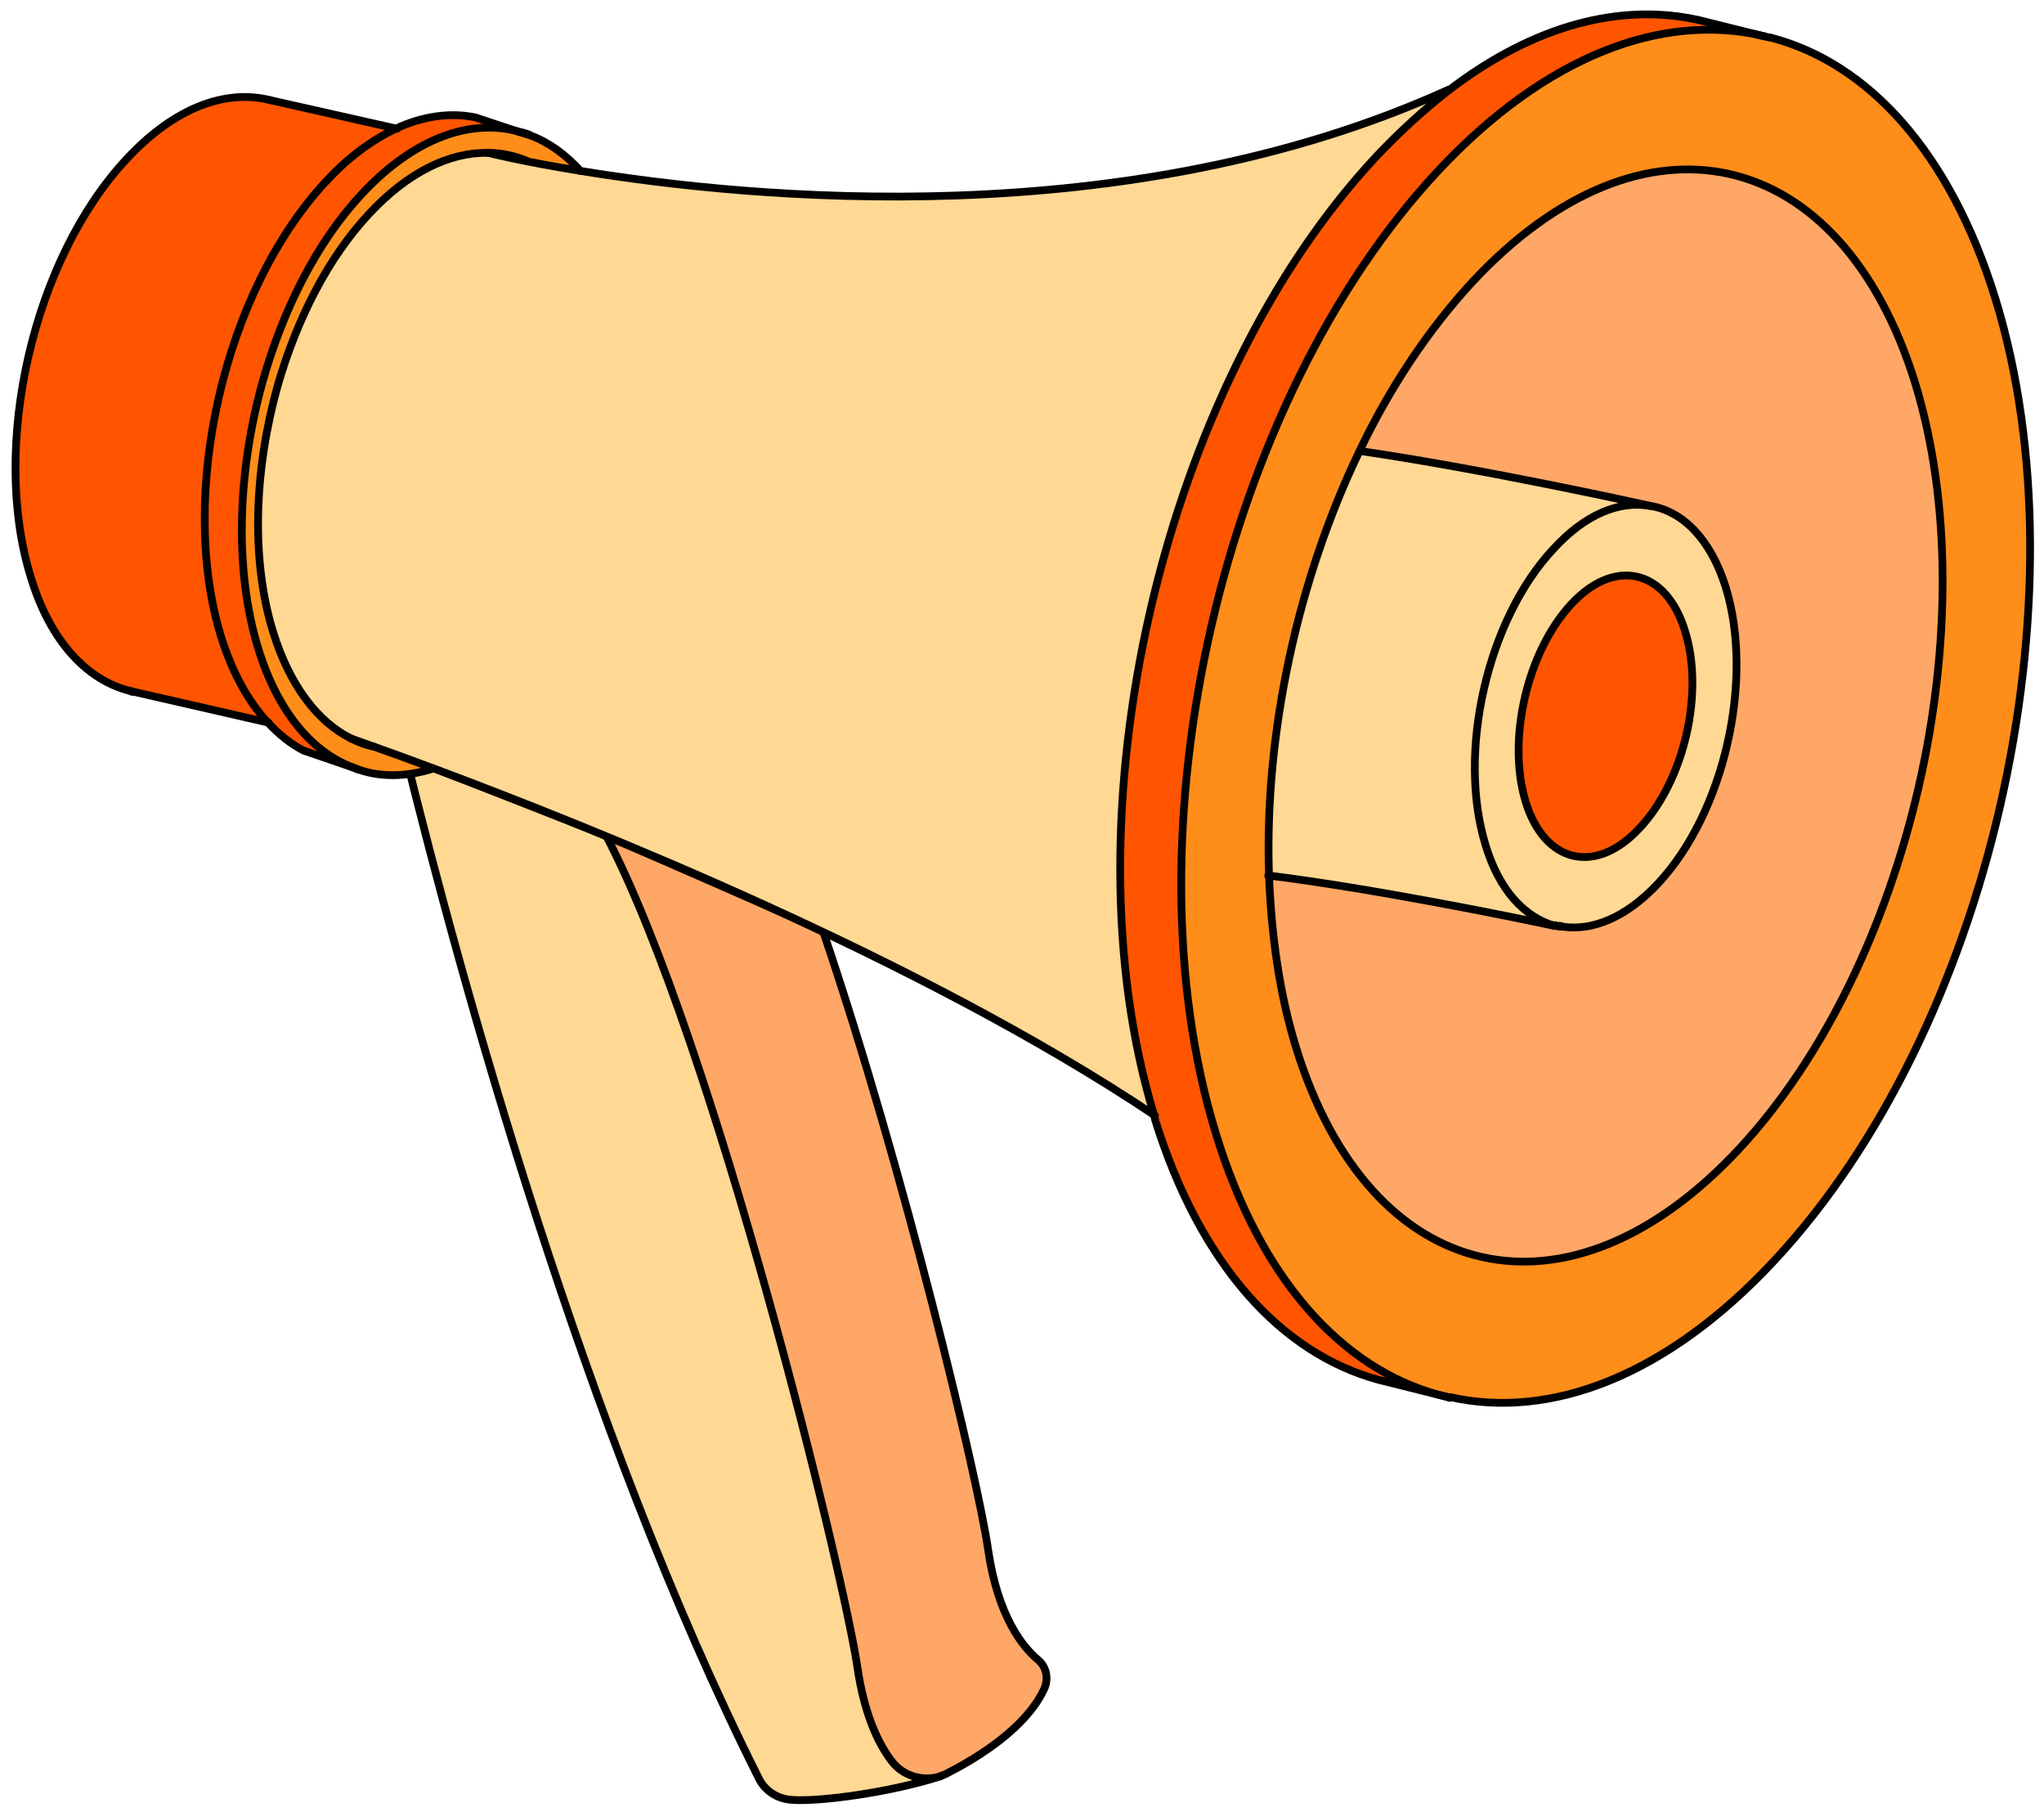 <svg width="132" height="117" viewBox="0 0 132 117" fill="none" xmlns="http://www.w3.org/2000/svg">
<path d="M67.031 107.178C67.568 107.616 67.714 108.345 67.47 108.976C66.349 111.504 63.229 113.448 61.23 114.469C61.084 114.566 60.937 114.615 60.791 114.663C60.742 114.663 60.742 114.663 60.694 114.712C59.523 115.052 58.256 114.663 57.525 113.643C56.696 112.525 55.818 110.678 55.379 107.713C54.502 101.686 46.116 67.273 39.145 53.955L53.137 60.079C58.402 75.584 63.18 95.61 63.814 100.082C64.448 104.408 66.056 106.352 67.031 107.178Z" fill="#FFA766"/>
<path d="M57.524 113.643C58.255 114.615 59.523 115.052 60.693 114.712C57.573 115.733 52.941 116.364 51.089 116.267C50.162 116.219 49.382 115.684 48.944 114.858C37.73 92.451 29.686 62.995 26.176 48.949L39.095 54.004C46.116 67.273 54.453 101.734 55.33 107.761C55.818 110.678 56.695 112.476 57.524 113.643Z" fill="#FFD894"/>
<path d="M60.693 114.712C59.523 115.052 58.255 114.663 57.524 113.643C56.695 112.525 55.818 110.678 55.379 107.713C54.502 101.686 46.116 67.273 39.144 53.955L26.225 48.9C29.686 62.947 37.73 92.402 48.992 114.809C49.382 115.635 50.211 116.17 51.138 116.219C52.893 116.365 57.524 115.733 60.693 114.712Z" stroke="black" stroke-width="0.5" stroke-miterlimit="10" stroke-linecap="round" stroke-linejoin="round"/>
<path d="M60.693 114.712C60.742 114.712 60.742 114.712 60.791 114.663" stroke="black" stroke-width="0.5" stroke-miterlimit="10" stroke-linecap="round" stroke-linejoin="round"/>
<path d="M39.145 53.955L53.137 60.079C58.402 75.584 63.18 95.61 63.814 100.082C64.448 104.407 66.056 106.352 67.031 107.178C67.568 107.615 67.714 108.345 67.47 108.976C66.349 111.504 63.229 113.448 61.23 114.469C61.084 114.566 60.937 114.615 60.791 114.663" stroke="black" stroke-width="0.5" stroke-miterlimit="10" stroke-linecap="round" stroke-linejoin="round"/>
<path d="M106.521 32.666C104.571 32.325 102.377 33.2 100.329 35.436C96.039 40.005 94.089 48.608 95.942 54.587C96.819 57.503 98.477 59.253 100.427 59.788C98.184 59.301 88.677 57.357 81.949 56.531C81.657 47.393 83.802 37.526 87.8 29.215C95.746 30.284 105.887 32.52 106.521 32.666Z" fill="#FFD894"/>
<path d="M111.396 37.964C113.249 43.942 111.25 52.497 107.009 57.114C105.01 59.302 102.816 60.176 100.866 59.885C100.817 59.885 100.817 59.885 100.768 59.885C100.768 59.885 100.768 59.885 100.719 59.885C100.622 59.885 100.524 59.836 100.378 59.836H100.329C98.379 59.302 96.77 57.552 95.844 54.635C93.991 48.657 95.99 40.102 100.232 35.485C102.279 33.298 104.473 32.423 106.423 32.714C106.423 32.714 106.423 32.714 106.472 32.714C108.666 33.055 110.47 34.853 111.396 37.964ZM105.887 53.469C108.715 50.407 110.031 44.72 108.812 40.734C107.594 36.749 104.278 35.971 101.451 39.033C98.623 42.095 97.307 47.782 98.525 51.768C99.744 55.753 103.059 56.531 105.887 53.469Z" fill="#FFD894"/>
<path d="M100.914 59.836C102.816 60.128 105.01 59.253 107.057 57.066C111.347 52.497 113.298 43.894 111.445 37.915C110.47 34.804 108.666 33.006 106.57 32.666C106.57 32.666 106.57 32.666 106.521 32.666C105.887 32.52 95.746 30.284 87.8 29.117C89.799 25.035 92.236 21.292 95.064 18.278C106.082 6.419 118.904 9.384 123.682 24.791C128.46 40.248 123.39 62.364 112.323 74.223C101.304 86.083 88.482 83.118 83.704 67.71C82.632 64.259 82.047 60.419 81.949 56.482C88.677 57.357 98.184 59.301 100.427 59.739H100.475C100.573 59.788 100.719 59.788 100.817 59.788C100.817 59.788 100.817 59.788 100.866 59.788C100.866 59.836 100.866 59.836 100.914 59.836Z" fill="#FFA766"/>
<path d="M93.553 5.787C91.993 7.002 90.433 8.411 88.873 10.064C75.027 24.889 68.64 52.594 74.539 71.987C59.377 61.829 37.877 53.274 27.98 49.58C24.86 48.414 22.861 47.733 22.666 47.636C20.52 46.567 18.717 44.234 17.644 40.783C16.181 36.068 16.425 30.235 17.936 24.84C19.155 20.563 21.203 16.626 23.836 13.758C26.371 11.036 29.052 9.772 31.539 9.821C31.685 9.87 33.879 10.404 37.487 10.987C48.456 12.834 72.784 15.216 93.553 5.787Z" fill="#FFD894"/>
<path d="M108.812 40.734C110.031 44.72 108.715 50.407 105.887 53.469C103.059 56.531 99.744 55.753 98.525 51.768C97.306 47.782 98.623 42.095 101.45 39.033C104.278 35.971 107.593 36.749 108.812 40.734Z" fill="#FF5500"/>
<path d="M128.801 19.25C134.798 38.693 128.411 66.495 114.517 81.417C107.594 88.854 100.086 91.673 93.602 90.215L93.504 90.166L92.919 90.02C86.679 88.319 81.413 82.584 78.537 73.203C72.54 53.761 78.927 25.958 92.822 11.036C99.793 3.551 107.35 0.732 113.932 2.287L114.37 2.384C120.611 4.134 125.876 9.821 128.801 19.25ZM112.323 74.224C123.341 62.364 128.411 40.248 123.682 24.792C118.905 9.335 106.082 6.419 95.064 18.278C92.237 21.341 89.799 25.035 87.8 29.117C83.802 37.429 81.657 47.296 81.95 56.434C82.096 60.371 82.632 64.211 83.705 67.662C88.483 83.118 101.305 86.035 112.323 74.224Z" fill="#FF8D19"/>
<path d="M22.666 47.685C22.909 47.782 24.859 48.462 27.98 49.629C26.273 50.164 24.616 50.212 23.104 49.678L22.86 49.58C20.179 48.608 17.936 45.984 16.669 41.852C15.109 36.748 15.304 30.478 16.961 24.646L17.888 24.889C16.376 30.284 16.133 36.117 17.595 40.831C18.716 44.282 20.52 46.615 22.666 47.685Z" fill="#FF8D19"/>
<path d="M31.538 9.87C29.052 9.821 26.37 11.085 23.835 13.807C21.154 16.674 19.155 20.66 17.936 24.889L17.01 24.646C18.326 19.98 20.52 15.654 23.445 12.494C26.809 8.898 30.466 7.634 33.586 8.509L34.22 8.703H34.268C35.438 9.141 36.56 9.918 37.486 10.988C33.878 10.453 31.684 9.918 31.538 9.87Z" fill="#FF8D19"/>
<path d="M14.377 41.123C15.109 43.456 16.132 45.303 17.4 46.664L8.429 44.623C5.65 43.942 3.31 41.415 1.994 37.283C-0.639 28.826 2.14 16.723 8.186 10.258C11.257 6.953 14.572 5.787 17.449 6.467L25.639 8.363C24.128 9.092 22.568 10.21 21.105 11.814C14.524 18.813 11.55 31.937 14.377 41.123Z" fill="#FF5500"/>
<path d="M30.807 7.585L33.586 8.509C30.466 7.634 26.809 8.897 23.445 12.494C20.52 15.605 18.326 19.98 17.01 24.646C15.401 30.43 15.157 36.748 16.717 41.852C17.985 45.984 20.227 48.608 22.909 49.58L19.642 48.462C18.814 48.025 18.082 47.442 17.351 46.664C16.083 45.303 15.06 43.456 14.328 41.123C11.501 31.936 14.523 18.813 21.056 11.765C22.519 10.161 24.079 9.043 25.59 8.314C27.394 7.488 29.149 7.245 30.807 7.585Z" fill="#FF5500"/>
<path d="M109.788 1.266L113.883 2.287C107.35 0.732 99.793 3.502 92.773 11.036C78.878 25.958 72.492 53.761 78.488 73.203C81.365 82.584 86.63 88.319 92.87 90.02L88.97 89.048C82.73 87.347 77.416 81.612 74.539 72.231C74.49 72.133 74.49 72.085 74.49 71.988C68.591 52.545 74.978 24.889 88.824 10.064C90.335 8.411 91.895 7.002 93.504 5.787C99.062 1.607 104.766 0.149 109.788 1.266Z" fill="#FF5500"/>
<path d="M113.932 2.336C107.399 0.78 99.842 3.551 92.822 11.085C78.927 26.007 72.54 53.809 78.537 73.251C81.413 82.632 86.679 88.368 92.919 90.069C93.114 90.117 93.309 90.166 93.504 90.215" stroke="black" stroke-width="0.5" stroke-miterlimit="10" stroke-linecap="round" stroke-linejoin="round"/>
<path d="M93.65 90.215C100.135 91.673 107.643 88.854 114.566 81.417C128.46 66.544 134.847 38.693 128.85 19.25C125.925 9.821 120.66 4.085 114.371 2.433" stroke="black" stroke-width="0.5" stroke-miterlimit="10" stroke-linecap="round" stroke-linejoin="round"/>
<path d="M87.8 29.117C83.802 37.429 81.657 47.296 81.949 56.434C82.096 60.371 82.632 64.211 83.704 67.662C88.482 83.118 101.304 86.035 112.323 74.175C123.341 62.315 128.411 40.2 123.682 24.743C118.904 9.286 106.082 6.37 95.064 18.23C92.236 21.292 89.75 25.035 87.8 29.117Z" stroke="black" stroke-width="0.5" stroke-miterlimit="10" stroke-linecap="round" stroke-linejoin="round"/>
<path d="M22.665 47.685C23.153 47.928 23.64 48.122 24.176 48.219" stroke="black" stroke-width="0.5" stroke-miterlimit="10" stroke-linecap="round" stroke-linejoin="round"/>
<path d="M34.074 10.404C33.245 10.064 32.416 9.87 31.539 9.87C29.052 9.821 26.371 11.085 23.836 13.807C21.154 16.674 19.155 20.66 17.936 24.889C16.425 30.284 16.181 36.117 17.644 40.831C18.717 44.282 20.52 46.616 22.666 47.685" stroke="black" stroke-width="0.5" stroke-miterlimit="10" stroke-linecap="round" stroke-linejoin="round"/>
<path d="M17.449 6.467C14.572 5.738 11.257 6.953 8.186 10.258C2.14 16.723 -0.639 28.826 1.994 37.283C3.261 41.463 5.65 43.942 8.429 44.623C8.478 44.623 8.527 44.623 8.527 44.671" stroke="black" stroke-width="0.5" stroke-miterlimit="10" stroke-linecap="round" stroke-linejoin="round"/>
<path d="M100.817 59.836C100.866 59.836 100.866 59.836 100.915 59.836C102.816 60.128 105.01 59.253 107.058 57.066C111.348 52.497 113.298 43.894 111.445 37.915C110.47 34.804 108.667 33.006 106.57 32.666C106.57 32.666 106.57 32.666 106.521 32.666C104.571 32.325 102.377 33.2 100.33 35.436C96.039 40.005 94.089 48.608 95.942 54.587C96.82 57.503 98.477 59.253 100.427 59.788" stroke="black" stroke-width="0.5" stroke-miterlimit="10" stroke-linecap="round" stroke-linejoin="round"/>
<path d="M100.427 59.739C100.524 59.788 100.671 59.788 100.768 59.788" stroke="black" stroke-width="0.5" stroke-miterlimit="10" stroke-linecap="round" stroke-linejoin="round"/>
<path d="M108.812 40.734C107.593 36.749 104.278 35.971 101.45 39.033C98.623 42.095 97.306 47.782 98.525 51.768C99.744 55.753 103.059 56.531 105.887 53.469C108.763 50.407 110.08 44.72 108.812 40.734Z" stroke="black" stroke-width="0.5" stroke-miterlimit="10" stroke-linecap="round" stroke-linejoin="round"/>
<path d="M34.171 8.703C33.976 8.606 33.732 8.557 33.537 8.508C30.417 7.634 26.761 8.897 23.397 12.494C20.471 15.605 18.278 19.979 16.961 24.646C15.352 30.43 15.109 36.748 16.669 41.852C17.936 45.983 20.179 48.608 22.86 49.58C22.958 49.629 23.007 49.629 23.104 49.677C24.616 50.212 26.273 50.163 27.98 49.629" stroke="black" stroke-width="0.5" stroke-miterlimit="10" stroke-linecap="round" stroke-linejoin="round"/>
<path d="M37.486 11.036C36.511 9.967 35.439 9.189 34.269 8.752" stroke="black" stroke-width="0.5" stroke-miterlimit="10" stroke-linecap="round" stroke-linejoin="round"/>
<path d="M23.104 49.678L22.86 49.58L19.594 48.462C18.765 48.025 18.034 47.442 17.302 46.664C16.035 45.303 15.011 43.456 14.28 41.123C11.452 31.936 14.475 18.813 21.007 11.765C22.47 10.161 24.03 9.043 25.541 8.314C27.297 7.488 29.101 7.245 30.709 7.585L33.488 8.509L34.122 8.703H34.171" stroke="black" stroke-width="0.5" stroke-miterlimit="10" stroke-linecap="round" stroke-linejoin="round"/>
<path d="M25.64 8.314L17.449 6.467" stroke="black" stroke-width="0.5" stroke-miterlimit="10" stroke-linecap="round" stroke-linejoin="round"/>
<path d="M17.352 46.664L8.43 44.623" stroke="black" stroke-width="0.5" stroke-miterlimit="10" stroke-linecap="round" stroke-linejoin="round"/>
<path d="M114.322 2.433L113.883 2.336L109.788 1.315C104.717 0.148 99.062 1.607 93.553 5.835C91.993 7.05 90.433 8.46 88.873 10.113C75.027 24.937 68.64 52.642 74.539 72.036C74.539 72.133 74.588 72.182 74.588 72.279C77.513 81.709 82.778 87.396 89.019 89.097L92.919 90.069L93.504 90.215L93.602 90.263" stroke="black" stroke-width="0.5" stroke-miterlimit="10" stroke-linecap="round" stroke-linejoin="round"/>
<path d="M31.538 9.87C31.684 9.918 33.878 10.453 37.486 11.036C48.504 12.834 72.783 15.216 93.552 5.787" stroke="black" stroke-width="0.5" stroke-miterlimit="10" stroke-linecap="round" stroke-linejoin="round"/>
<path d="M22.665 47.685C22.909 47.782 24.908 48.462 28.028 49.629C37.925 53.323 59.425 61.878 74.587 72.036" stroke="black" stroke-width="0.5" stroke-miterlimit="10" stroke-linecap="round" stroke-linejoin="round"/>
<path d="M106.57 32.666C106.57 32.666 106.521 32.666 106.57 32.666C105.936 32.52 95.795 30.284 87.8 29.117" stroke="black" stroke-width="0.5" stroke-miterlimit="10" stroke-linecap="round" stroke-linejoin="round"/>
<path d="M100.914 59.836C100.914 59.836 100.865 59.836 100.817 59.836C100.817 59.836 100.817 59.836 100.768 59.836C100.67 59.836 100.573 59.788 100.427 59.788H100.378C98.135 59.301 88.628 57.357 81.9 56.531" stroke="black" stroke-width="0.5" stroke-miterlimit="10" stroke-linecap="round" stroke-linejoin="round"/>
</svg>

